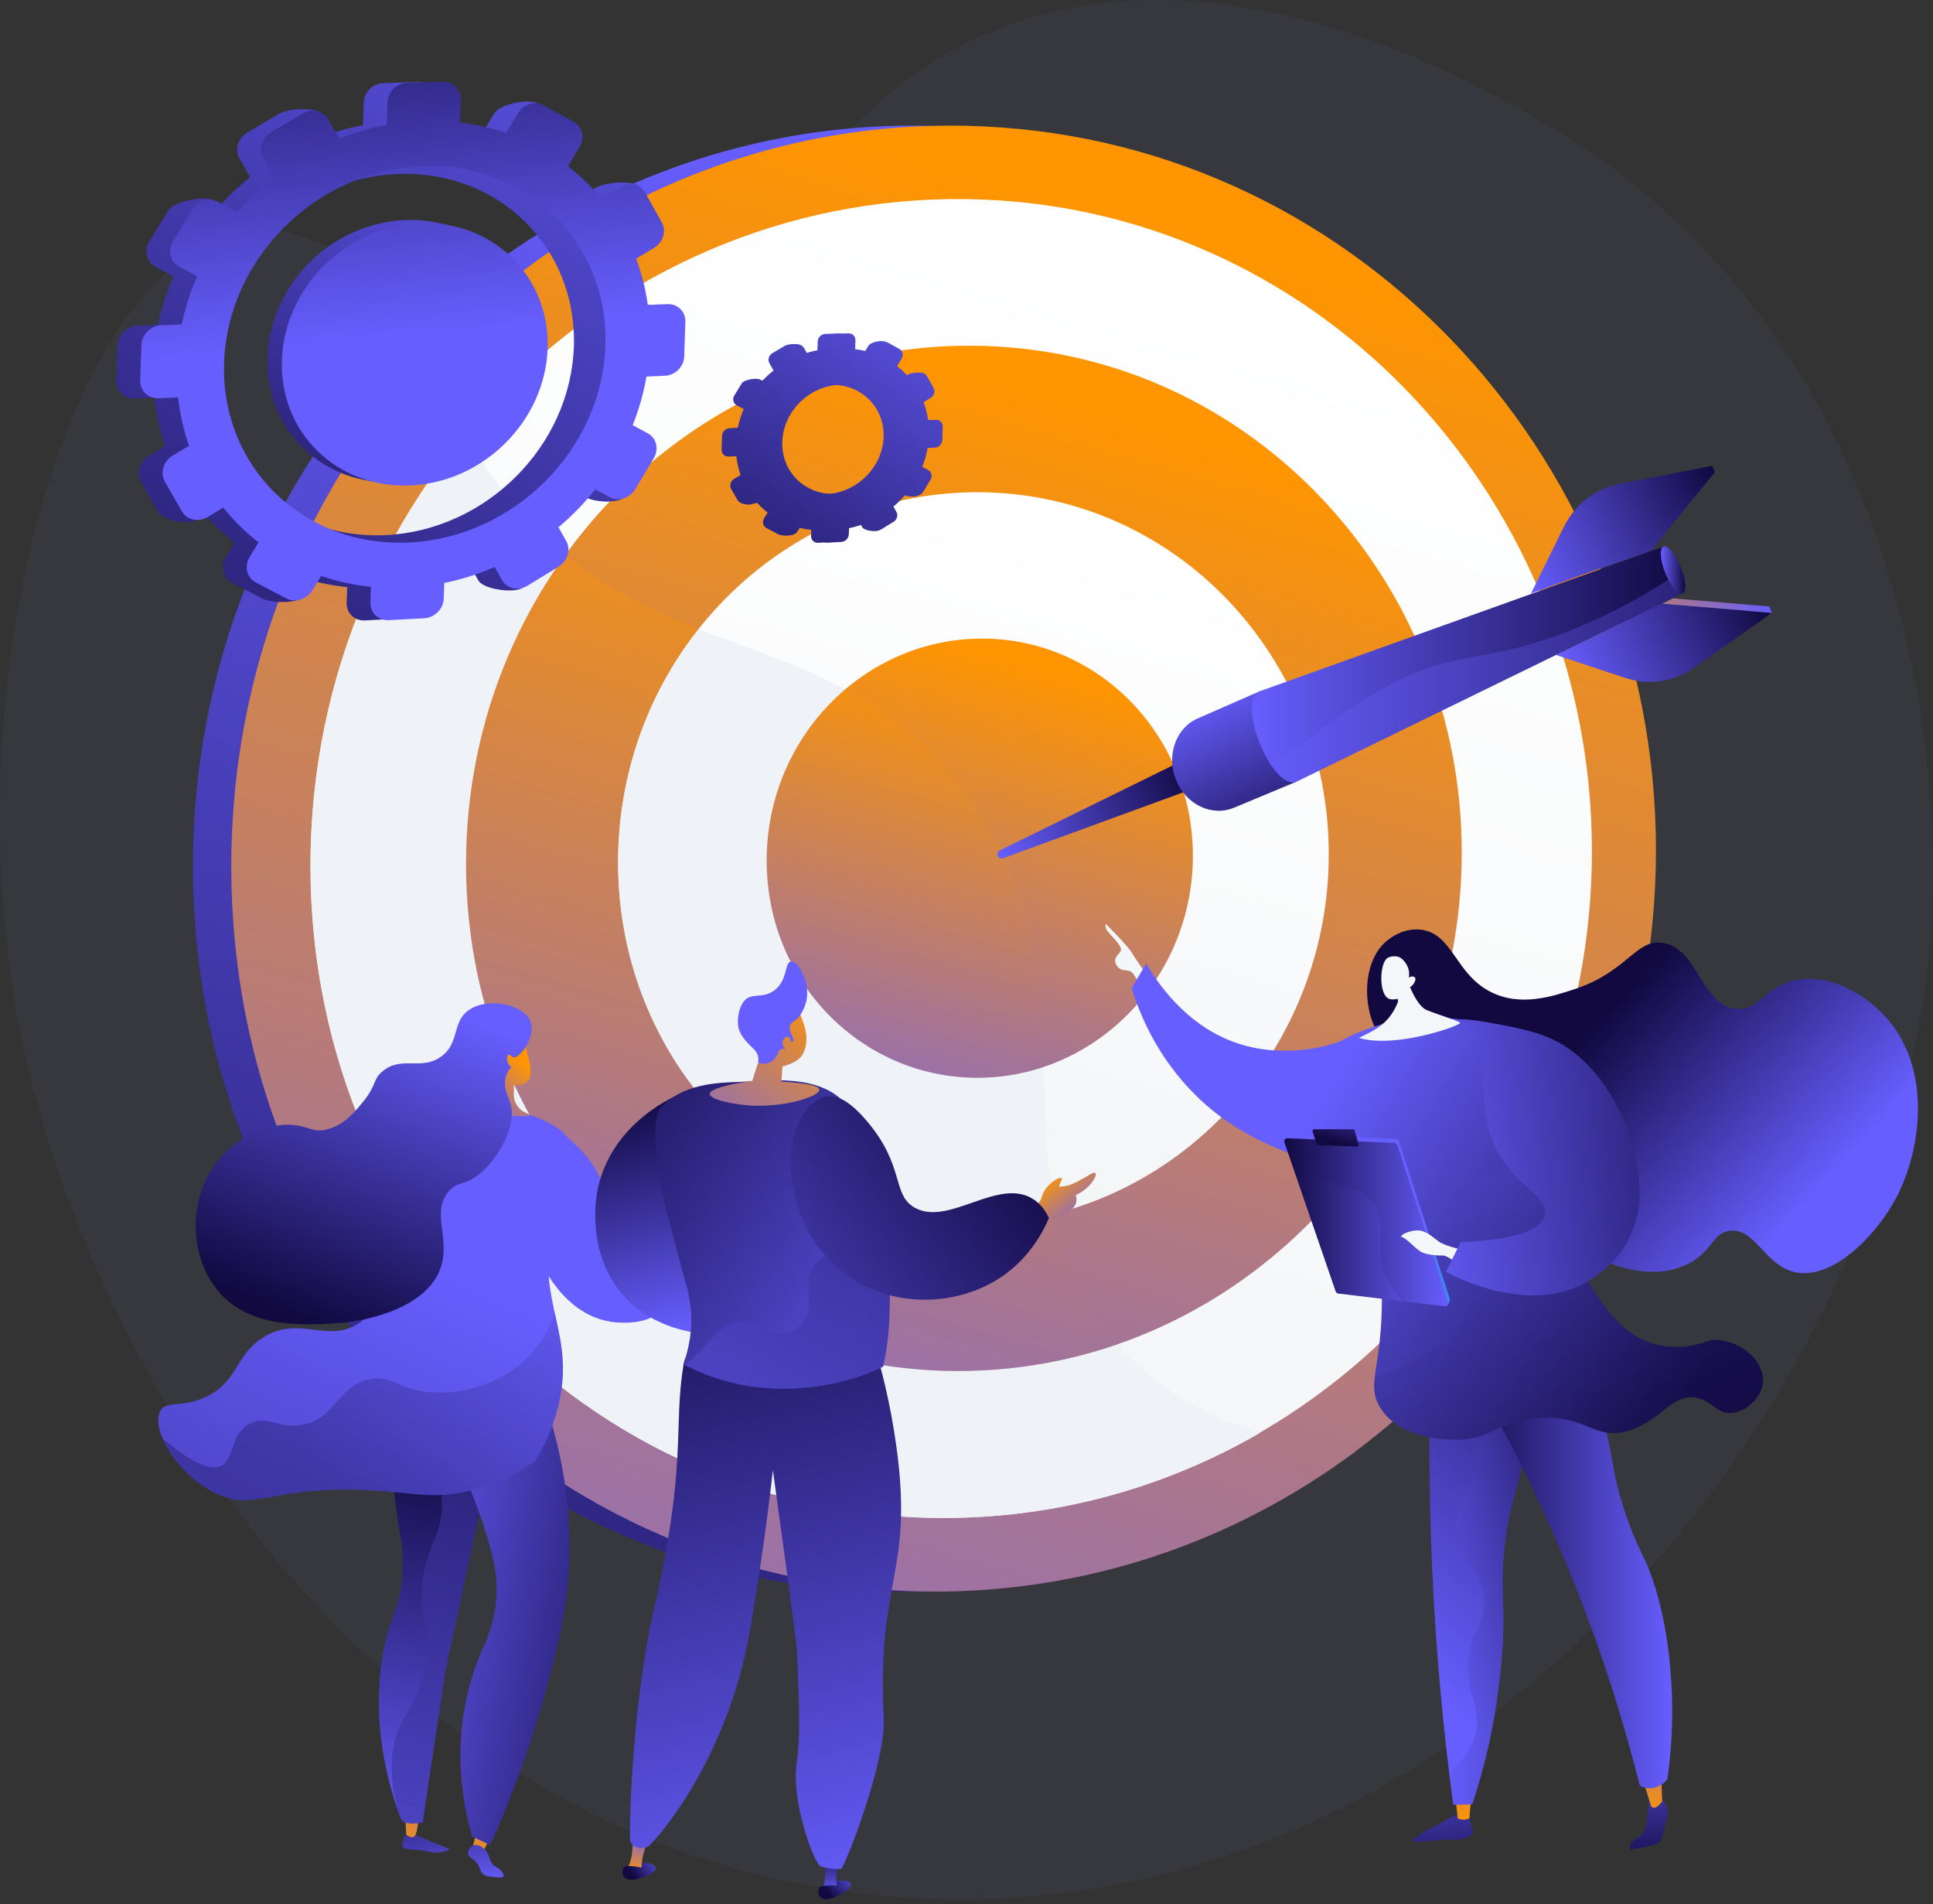 <svg width="200" height="197" viewBox="0 0 200 197" fill="none" xmlns="http://www.w3.org/2000/svg">
<rect x="0" y="0" width="200" height="197" fill="#333333" stroke="none"/>
<path d="M103.095 3.05C81.442 11.659 79.368 33.667 59.873 35.556C42.886 37.202 36.429 21.271 24.51 24.125C6.353 28.473 -5.062 71.761 2.23 107.354C9.759 144.106 41.396 192.964 93.808 196.299C152.651 200.042 197.175 143.827 199.894 94.495C200.188 89.16 201.924 44.459 167.75 18.053C166.042 16.734 132.366 -8.588 103.096 3.051L103.095 3.05Z" fill="#7692FF" fill-opacity="0.05"/>
<path d="M167.364 87.984C167.364 127.582 137.137 161.76 97.772 164.466C55.905 167.344 19.961 133.923 19.961 89.649C19.961 45.375 55.905 11.143 97.772 13.075C137.137 14.891 167.364 48.386 167.364 87.984H167.364Z" fill="url(#paint0_linear_787_2056)"/>
<path d="M171.336 87.984C171.336 127.582 141.11 161.76 101.744 164.466C59.878 167.344 23.934 133.923 23.934 89.649C23.934 45.375 59.878 11.143 101.745 13.075C141.11 14.891 171.337 48.386 171.337 87.984H171.336Z" fill="url(#paint1_linear_787_2056)"/>
<g style="mix-blend-mode:multiply" opacity="0.3">
<path d="M115.595 139.078C101.378 122.919 114.813 102.188 99.916 82.058C86.093 63.378 66.637 69.99 51.65 50.299C48.455 46.102 46.126 41.573 44.465 36.917C31.765 50.66 23.934 69.194 23.934 89.649C23.934 133.923 59.877 167.344 101.744 164.466C116.239 163.47 129.457 158.232 140.35 150.126C128.155 149.008 120.486 144.635 115.595 139.078V139.078Z" fill="url(#paint2_linear_787_2056)"/>
</g>
<path d="M164.709 88.059C164.709 123.887 137.279 154.658 101.744 156.897C64.183 159.263 32.125 129.17 32.125 89.557C32.125 49.944 64.183 19.127 101.744 20.645C137.278 22.08 164.709 52.232 164.709 88.059Z" fill="url(#paint3_linear_787_2056)"/>
<path d="M101.743 156.897C112.161 156.241 121.861 153.145 130.356 148.236C123.706 146.208 118.981 142.926 115.595 139.078C101.377 122.92 114.812 102.188 99.916 82.058C86.093 63.379 66.636 69.99 51.65 50.3C50.33 48.565 49.159 46.773 48.12 44.939C38.158 56.974 32.125 72.537 32.125 89.558C32.125 129.17 64.183 159.263 101.744 156.898L101.743 156.897Z" fill="#EFF2F6"/>
<path d="M151.241 88.211C151.241 116.376 129.547 140.325 101.742 141.757C72.712 143.253 48.223 119.828 48.223 89.375C48.223 58.922 72.712 34.944 101.742 35.783C129.547 36.587 151.241 60.046 151.241 88.211Z" fill="url(#paint4_linear_787_2056)"/>
<path style="mix-blend-mode:multiply" opacity="0.3" d="M99.914 82.058C88.123 66.123 72.248 68.588 58.52 57.442C52.057 66.372 48.223 77.418 48.223 89.375C48.223 119.828 72.712 143.253 101.742 141.757C106.577 141.508 111.222 140.581 115.594 139.078C101.377 122.919 114.811 102.188 99.915 82.058H99.914Z" fill="url(#paint5_linear_787_2056)"/>
<path d="M137.482 88.367C137.482 108.703 121.723 125.819 101.742 126.619C81.136 127.443 63.953 110.7 63.953 89.198C63.953 67.696 81.136 50.564 101.742 50.923C121.723 51.271 137.482 68.031 137.482 88.368V88.367Z" fill="url(#paint6_linear_787_2056)"/>
<path d="M72.31 65.068C67.091 71.661 63.953 80.058 63.953 89.197C63.953 110.7 81.136 127.443 101.742 126.618C104.287 126.516 106.763 126.15 109.144 125.548C106.506 112.057 110.94 96.956 99.914 82.058C91.933 71.273 82.094 68.916 72.31 65.068H72.31Z" fill="#EFF2F6"/>
<path d="M123.424 88.525C123.424 100.86 113.807 111.134 101.745 111.479C89.458 111.829 79.328 101.778 79.328 89.023C79.328 76.269 89.458 65.988 101.745 66.061C113.806 66.133 123.424 76.189 123.424 88.525V88.525Z" fill="url(#paint7_linear_787_2056)"/>
<path style="mix-blend-mode:multiply" opacity="0.3" d="M107.999 110.367C107.704 101.166 106.976 91.597 99.918 82.058C96.116 76.921 91.896 73.698 87.462 71.315C82.503 75.531 79.328 81.903 79.328 89.023C79.328 101.779 89.458 111.829 101.745 111.479C103.925 111.417 106.023 111.029 107.999 110.366V110.367Z" fill="url(#paint8_linear_787_2056)"/>
<path d="M170.753 57.022C170.806 56.974 159.609 60.87 159.609 60.87L163.028 53.957C164.177 51.634 174.58 48.689 177.151 48.19L177.424 48.861L170.753 57.023V57.022Z" fill="url(#paint9_linear_787_2056)"/>
<path d="M123.642 81.519L103.785 88.777C103.266 88.966 102.947 88.218 103.442 87.975L122.458 78.628C122.582 78.567 122.733 78.624 122.786 78.752L123.782 81.204C123.833 81.33 123.77 81.473 123.642 81.519V81.519Z" fill="url(#paint10_linear_787_2056)"/>
<path d="M173.084 61.898C173.155 61.893 162.199 67.241 162.199 67.241L169.396 69.623C171.815 70.423 181.181 64.927 183.337 63.407L183.065 62.736L173.084 61.897V61.898Z" fill="url(#paint11_linear_787_2056)"/>
<path d="M171.823 62.428C171.895 62.424 160.988 67.75 160.988 67.75L168.157 70.13C170.566 70.931 173.205 70.544 175.295 69.072L183.336 63.407L171.823 62.428Z" fill="url(#paint12_linear_787_2056)"/>
<path d="M169.723 57.256C169.776 57.207 158.406 61.392 158.406 61.392L161.805 54.5C162.947 52.184 165.073 50.536 167.565 50.052L177.153 48.19L169.723 57.256V57.256Z" fill="url(#paint13_linear_787_2056)"/>
<path d="M134.17 80.845L127.667 83.553C125.382 84.505 122.711 83.22 121.683 80.691C120.655 78.163 121.646 75.314 123.914 74.321L130.368 71.495L134.169 80.845H134.17Z" fill="url(#paint14_linear_787_2056)"/>
<g style="mix-blend-mode:multiply" opacity="0.3">
<path d="M128.103 79.636C125.59 79.769 123.289 79.097 121.306 78.124C121.225 78.961 121.342 79.844 121.686 80.691C122.714 83.22 125.385 84.505 127.67 83.553L134.173 80.845L133.056 78.098C131.595 78.963 130.071 79.531 128.104 79.635L128.103 79.636Z" fill="url(#paint15_linear_787_2056)"/>
</g>
<path d="M174.073 61.361L134.174 80.845C131.628 81.879 127.827 72.529 130.373 71.495L172.112 56.536L174.074 61.361H174.073Z" fill="url(#paint16_linear_787_2056)"/>
<g style="mix-blend-mode:multiply" opacity="0.3">
<path d="M161.157 65.711C152.962 68.693 150.981 67.168 144.015 70.732C137.596 74.016 135.054 77.472 131.375 78.933C132.245 80.304 133.285 81.206 134.173 80.845L174.072 61.362L173.309 59.486C168.671 62.606 164.488 64.499 161.156 65.712L161.157 65.711Z" fill="url(#paint17_linear_787_2056)"/>
</g>
<path d="M173.888 58.63C174.435 59.974 174.524 61.214 174.087 61.398C173.652 61.581 172.857 60.644 172.312 59.303C171.767 57.962 171.677 56.723 172.111 56.536C172.546 56.348 173.342 57.285 173.888 58.63V58.63Z" fill="url(#paint18_linear_787_2056)"/>
<path d="M41.998 189.759C41.526 190.512 41.599 190.864 41.681 191.024C41.919 191.495 42.646 191.15 44.409 191.548C44.615 191.594 45.01 191.69 45.52 191.625C45.958 191.569 46.485 191.394 46.475 191.278C46.472 191.235 46.398 191.211 46.37 191.202C45.886 191.044 42.886 189.769 42.886 189.769L41.999 189.76L41.998 189.759Z" fill="url(#paint19_linear_787_2056)"/>
<path d="M41.941 187.989L42.033 189.792C42.033 189.792 42.739 190.41 43.007 189.777C43.2 189.322 43.329 188.053 43.329 188.053L41.942 187.989L41.941 187.989Z" fill="url(#paint20_linear_787_2056)"/>
<path d="M50.847 189.808L49.885 191.772L48.816 191.486L49.266 189.62L50.847 189.808Z" fill="url(#paint21_linear_787_2056)"/>
<path d="M49.428 192.862C48.967 192.182 48.492 192.19 48.441 191.751C48.403 191.406 48.652 191.014 48.98 190.889C49.44 190.715 49.935 191.115 50.047 191.205C50.805 191.819 50.497 192.624 51.227 193.062C51.373 193.151 51.611 193.253 51.843 193.521C51.942 193.636 52.186 193.918 52.105 194.087C52.01 194.281 51.527 194.224 51.068 194.169C50.516 194.104 50.241 194.071 49.993 193.877C49.649 193.609 49.784 193.386 49.428 192.862H49.428Z" fill="url(#paint22_linear_787_2056)"/>
<path d="M40.557 144.945C40.327 149.092 40.55 152.677 40.921 155.619C41.322 158.784 41.66 159.353 41.687 161.52C41.745 166.237 40.182 166.782 39.467 172.049C38.676 177.865 39.845 182.635 40.309 184.457C40.714 186.049 41.17 187.347 41.518 188.249C42.014 188.761 42.848 188.65 43.726 188.545C44.483 183.273 45.293 178.32 46.05 173.049C47.737 165.164 49.423 157.279 51.109 149.394C47.592 147.91 44.074 146.427 40.557 144.944V144.945Z" fill="url(#paint23_linear_787_2056)"/>
<path style="mix-blend-mode:multiply" opacity="0.3" d="M43.727 188.546C44.483 183.274 45.294 178.321 46.051 173.05C47.737 165.165 49.424 157.28 51.11 149.395C47.593 147.911 44.075 146.428 40.558 144.945C40.543 145.22 40.535 145.485 40.523 145.755C45.231 150.58 45.934 154.152 45.687 156.528C45.388 159.41 43.691 160.71 43.652 164.922C43.625 167.932 44.481 168.535 44.257 171.235C43.968 174.712 42.313 176.544 41.42 178.493C40.556 180.377 40.078 183.107 41.111 187.133C41.255 187.551 41.394 187.927 41.518 188.25C42.015 188.762 42.849 188.65 43.727 188.546Z" fill="url(#paint24_linear_787_2056)"/>
<path d="M46.629 149.462C48.915 154.17 50.099 157.825 50.719 160.073C51.098 161.444 51.426 162.867 51.379 164.693C51.321 166.931 50.726 168.724 50.245 169.864C49.562 171.319 48.912 173.028 48.431 174.979C46.872 181.308 47.929 186.8 48.848 189.984C49.471 190.275 50.094 190.567 50.717 190.858C52.509 186.907 54.771 181.279 56.642 174.263C57.663 170.43 58.45 167.424 58.777 163.549C59.121 159.462 59.075 152.948 56.371 144.947C53.124 146.452 49.876 147.957 46.629 149.462Z" fill="url(#paint25_linear_787_2056)"/>
<path d="M51.048 114.202C55.076 115.243 58.126 116.231 59.338 118.486C60.617 120.868 58.144 122.376 57.099 127.284C55.499 134.796 59.629 137.994 57.739 145.535C57.102 148.077 56.062 149.996 55.36 151.13C53.95 152.098 51.73 153.394 48.8 154.154C44.536 155.26 42.562 154.248 36.961 154.104C27.8 153.869 26.215 156.401 22.23 154.433C18.203 152.444 15.558 147.753 16.598 145.929C17.221 144.837 18.831 145.684 21.339 144.487C24.571 142.945 24.257 140.448 26.933 138.549C30.777 135.823 33.98 139.163 37.272 136.788C40.601 134.386 41.508 127.948 40.507 123.987C39.852 121.4 40.063 118.663 39.636 116.029C39.601 115.81 39.587 115.464 39.753 115.088C40.385 113.647 43.123 113.587 45.191 113.561C48.345 113.521 50.716 114.116 51.048 114.202V114.202Z" fill="url(#paint26_linear_787_2056)"/>
<path style="mix-blend-mode:multiply" opacity="0.3" d="M22.947 151.593C24.279 150.857 23.793 148.415 25.768 147.304C27.601 146.272 28.827 147.921 31.45 147.349C34.814 146.615 34.904 143.443 38.131 142.696C40.452 142.158 41.014 143.657 44.27 143.991C47.519 144.323 51.898 143.333 54.886 140.106C56.156 138.736 56.927 137.225 57.395 135.807C58.033 138.691 58.752 141.488 57.738 145.535C57.101 148.077 56.061 149.996 55.359 151.13C53.949 152.098 51.728 153.394 48.799 154.154C44.535 155.26 42.561 154.248 36.96 154.104C27.799 153.869 26.214 156.401 22.23 154.433C19.656 153.162 17.652 150.789 16.809 148.764C20.195 151.684 21.98 152.127 22.947 151.593H22.947Z" fill="url(#paint27_linear_787_2056)"/>
<path d="M53.994 107.326C53.994 107.326 54.945 109.534 54.893 111.022C54.842 112.511 53.176 112.265 53.176 112.265L53.161 113.206C53.149 114.01 53.61 114.745 54.338 115.083L54.979 115.381C54.979 115.381 50.591 115.947 48.375 114.088L49.059 114.078C50.027 114.064 50.851 113.369 51.029 112.417L51.103 112.02C51.103 112.02 50.739 107.334 53.994 107.326V107.326Z" fill="url(#paint28_linear_787_2056)"/>
<path d="M58.391 131.42L64.951 120.103C65.032 119.963 65.195 119.893 65.352 119.93L74.53 122.075C74.776 122.132 74.891 122.413 74.758 122.627L67.145 134.8C67.054 134.946 66.872 135.009 66.71 134.95L58.643 132.037L58.391 131.42V131.42Z" fill="url(#paint29_linear_787_2056)"/>
<path d="M60.004 130.135L65.316 120.972C65.381 120.86 65.513 120.802 65.641 120.832L73.072 122.569C73.27 122.615 73.365 122.843 73.257 123.015L67.093 132.872C67.018 132.99 66.872 133.041 66.74 132.993L60.208 130.635L60.004 130.135V130.135Z" fill="url(#paint30_linear_787_2056)"/>
<path d="M66.884 121.078L67.305 120.343C67.364 120.241 67.482 120.189 67.597 120.215L71.42 121.075C71.598 121.115 71.685 121.316 71.593 121.473L71.124 122.272C71.063 122.374 70.943 122.425 70.828 122.397L67.052 121.473C66.879 121.43 66.794 121.233 66.884 121.079V121.078Z" fill="#7692FF" fill-opacity="0.05"/>
<path d="M71.891 124.229C71.885 124.229 71.879 124.226 71.873 124.226L65.143 122.637C65.06 122.617 65.008 122.534 65.027 122.451C65.047 122.368 65.134 122.317 65.214 122.336L71.944 123.924C72.027 123.944 72.079 124.027 72.059 124.111C72.041 124.188 71.967 124.238 71.891 124.229V124.229Z" fill="white"/>
<path d="M71.47 124.881C71.464 124.88 71.458 124.879 71.451 124.877L64.763 123.226C64.679 123.206 64.629 123.122 64.649 123.038C64.669 122.955 64.752 122.905 64.836 122.925L71.525 124.576C71.608 124.596 71.659 124.68 71.638 124.764C71.62 124.841 71.546 124.89 71.47 124.881Z" fill="white"/>
<path d="M67.941 125.607C67.933 125.606 67.926 125.605 67.918 125.602L64.282 124.599C64.199 124.576 64.151 124.491 64.174 124.408C64.197 124.327 64.283 124.277 64.364 124.301L68 125.304C68.083 125.327 68.132 125.412 68.109 125.495C68.088 125.569 68.016 125.616 67.941 125.608V125.607Z" fill="white"/>
<path d="M69.008 131.821C69.008 131.821 70.632 130.948 70.884 130.24C71.137 129.532 71.236 128.16 71.236 128.16L70.151 129.994C70.151 129.994 69.737 129.826 69.62 129.173C69.502 128.519 69.13 129.067 69.206 129.56C69.281 130.053 69.009 131.821 69.009 131.821H69.008Z" fill="url(#paint31_linear_787_2056)"/>
<path d="M58.689 117.694C59.438 118.265 60.556 119.248 61.479 120.74C64.103 124.987 62.482 129.049 64.839 130.793C65.512 131.292 66.737 131.767 69.097 131.199L69.921 131.754C69.921 131.754 70.419 137.284 63.818 136.799C57.216 136.314 54.793 127.791 54.793 127.791L58.688 117.693L58.689 117.694Z" fill="url(#paint32_linear_787_2056)"/>
<path d="M53.146 109.372C52.925 109.335 52.764 109.038 52.605 109.109C52.437 109.184 52.421 109.597 52.536 109.898C52.63 110.144 52.806 110.293 52.904 110.365C52.712 110.589 52.462 110.941 52.33 111.417C52.039 112.472 52.538 113.382 52.733 113.905C53.612 116.267 51.653 119.724 49.679 121.387C48.075 122.74 47.433 122.09 46.449 123.221C44.533 125.423 46.696 128.199 45.543 131.281C43.791 135.969 36.094 136.768 35.775 136.798C35.649 136.81 35.564 136.816 35.434 136.826C31.989 137.085 26.768 137.476 23.37 134.384C20.828 132.071 19.884 128.334 20.355 125.151C20.479 124.313 20.999 121.138 23.819 118.746C24.266 118.366 26.917 116.123 30.227 116.367C31.98 116.497 32.282 117.143 33.653 116.873C35.531 116.502 36.799 114.929 37.585 113.952C39.032 112.156 38.542 111.706 39.547 110.848C41.517 109.165 43.529 110.781 45.605 109.324C47.651 107.888 46.676 105.629 48.637 104.401C50.66 103.135 54.264 103.934 54.901 105.694C55.447 107.207 53.824 109.484 53.145 109.371L53.146 109.372Z" fill="url(#paint33_linear_787_2056)"/>
<path d="M150.729 187.709C150.729 187.709 146.201 190.01 146.126 190.378C146.053 190.745 149.038 190.255 150.257 190.308C151.476 190.361 152.48 189.958 152.369 189.381C152.258 188.804 151.832 187.351 151.832 187.351L150.728 187.709H150.729Z" fill="url(#paint34_linear_787_2056)"/>
<path d="M150.562 185.841L150.838 188.121C150.838 188.121 151.555 188.406 152.037 188.069L152.242 185.569L150.562 185.841V185.841Z" fill="url(#paint35_linear_787_2056)"/>
<path d="M171.89 185.896L172.417 186.842C172.565 187.106 172.608 187.425 172.538 187.725C172.354 188.512 171.986 190.044 171.826 190.444C171.607 190.987 168.677 191.311 168.677 191.311C168.677 191.311 168.415 190.9 169.024 190.403C169.632 189.906 170.024 189.828 170.238 189.096C170.453 188.363 170.596 186.29 170.596 186.29L171.891 185.896H171.89Z" fill="url(#paint36_linear_787_2056)"/>
<path d="M169.699 183.493C169.892 183.665 170.833 186.859 170.833 186.859C170.833 186.859 171.137 187.294 171.716 186.651C172.295 186.009 171.978 186.363 171.978 186.363L171.87 183.222L169.699 183.493V183.493Z" fill="url(#paint37_linear_787_2056)"/>
<path d="M148.074 140.042C147.835 146.841 147.825 154.23 148.175 162.122C148.568 171.01 149.361 179.224 150.359 186.671C150.729 186.685 151.119 186.687 151.527 186.674C151.802 186.666 152.068 186.651 152.326 186.631C152.844 185.087 153.456 183.056 154.004 180.631C154.58 178.081 154.928 175.793 155.176 173.605C156.048 165.903 155.026 165.231 155.734 159.523C156.36 154.468 157.252 154.27 158.299 147.093C159.434 139.305 158.589 138.136 158.178 137.715C156.428 135.918 152.318 137.141 148.075 140.042H148.074Z" fill="url(#paint38_linear_787_2056)"/>
<path style="mix-blend-mode:multiply" opacity="0.3" d="M158.177 137.715C156.508 136.001 152.692 137.038 148.66 139.654C153.298 145.255 153.803 148.89 153.247 151.247C152.619 153.913 150.708 154.68 150.716 157.594C150.725 161.175 153.615 162.123 153.554 165.913C153.514 168.419 152.244 168.392 151.944 171.487C151.589 175.149 153.248 176.41 152.711 179.12C152.479 180.285 151.82 181.808 149.94 183.377C150.076 184.489 150.215 185.591 150.36 186.671C150.73 186.685 151.12 186.687 151.527 186.674C151.802 186.665 152.069 186.65 152.326 186.63C152.844 185.086 153.456 183.056 154.004 180.63C154.581 178.08 154.929 175.792 155.176 173.605C156.048 165.903 155.027 165.23 155.734 159.522C156.361 154.467 157.252 154.269 158.298 147.092C159.433 139.305 158.589 138.136 158.177 137.714L158.177 137.715Z" fill="url(#paint39_linear_787_2056)"/>
<path d="M150.945 139.927C154.938 146.46 159.245 154.589 163.096 164.319C166.007 171.673 168.117 178.577 169.667 184.731C169.877 184.839 170.372 185.056 171.004 184.962C171.867 184.835 172.383 184.219 172.518 184.048C173.149 179.636 173.08 175.9 172.865 173.204C172.728 171.478 172.486 168.603 171.502 165.054C170.399 161.079 169.642 160.855 168.204 156.65C166.711 152.284 167.072 151.195 165.643 145.732C165.056 143.488 164.073 140.148 162.451 136.154C158.616 137.412 154.781 138.669 150.946 139.927H150.945Z" fill="url(#paint40_linear_787_2056)"/>
<path d="M149.884 111.546C147.729 110.451 145.425 110.055 143.141 107.639C142.831 107.311 142.558 106.917 142.308 106.411C141.044 103.853 141.047 99.795 143.139 97.644C143.292 97.487 144.885 95.9 147.042 96.172C150.303 96.583 150.544 100.704 154.202 102.591C157.302 104.191 160.682 103.066 162.97 102.305C168.479 100.471 169.297 97.003 172.153 97.556C175.732 98.249 176.049 104.004 179.614 104.358C181.998 104.595 182.565 102.095 185.699 101.406C189.38 100.597 193.42 102.989 195.685 105.898C199.826 111.215 198.735 119.15 196.145 123.994C194.016 127.974 189.439 132.551 185.584 131.566C182.537 130.788 181.546 126.949 178.926 127.331C177.158 127.589 177.227 129.366 174.793 130.669C171.572 132.393 167.385 131.37 164.807 129.778C163.671 129.075 162.917 128.239 161.41 126.569C159.325 124.258 158.436 122.696 156.753 120.213C153.184 114.948 151.399 112.314 149.884 111.545V111.546Z" fill="url(#paint41_linear_787_2056)"/>
<path d="M118.305 100.346C118.305 100.346 117.56 99.304 117.088 98.528C116.615 97.754 114.408 95.577 114.408 95.577C114.408 95.577 114.24 95.923 114.714 96.475C115.19 97.028 116.189 97.975 115.959 98.376C115.729 98.777 115.082 99.13 115.549 99.887C116.017 100.644 116.829 100.127 117.244 100.733C117.659 101.34 118.084 102.003 118.084 102.003L118.305 100.346V100.346Z" fill="#F4F7FA"/>
<path d="M118.598 99.665C118.095 100.515 117.592 101.365 117.09 102.216C117.613 103.924 118.515 106.297 120.095 108.8C120.792 109.904 122.952 113.144 126.611 115.749C131.591 119.296 140.663 122.604 143.319 118.83C145.688 115.462 141.864 107.998 141.159 106.658C139.734 107.406 137.391 108.397 134.379 108.631C133.392 108.708 130.824 108.884 127.929 107.889C122.573 106.05 119.6 101.407 118.597 99.665L118.598 99.665Z" fill="url(#paint42_linear_787_2056)"/>
<path d="M135.349 111.059C135.6 112.318 139.516 111.642 140.325 113.929C140.759 115.155 139.838 115.934 139.799 118.018C139.756 120.35 140.867 121.674 141.72 123.508C142.969 126.196 142.974 128.829 142.983 134.097C142.996 141.595 141.338 143.103 142.753 145.519C144.595 148.665 149.018 148.865 150.214 148.92C154.304 149.106 154.788 146.934 159.225 146.674C164.293 146.378 165.014 149.132 168.638 147.957C171.949 146.884 173.062 144.03 175.641 144.621C177.252 144.99 177.679 146.303 179.199 146.161C180.726 146.018 182.306 144.504 182.413 142.952C182.547 141.023 180.438 138.593 177.133 138.588C175.82 139.103 173.643 139.701 171.221 139.038C167.254 137.951 165.191 134.178 162.899 129.989C161.313 127.091 158.399 121.765 158.365 114.781C158.351 111.9 158.837 111.058 158.135 109.518C155.855 104.519 147.01 105.265 146.261 105.337C140.234 105.918 135.046 109.537 135.349 111.058L135.349 111.059Z" fill="url(#paint43_linear_787_2056)"/>
<path d="M133.37 117.35L144.479 117.835C144.602 117.84 144.709 117.928 144.75 118.056L149.983 134.288C150.059 134.521 149.824 135.103 149.603 135.077L138.619 133.406C138.507 133.393 138.412 133.31 138.372 133.193L132.926 118.041C132.849 117.816 133.155 117.339 133.37 117.348V117.35Z" fill="url(#paint44_linear_787_2056)"/>
<path d="M133.198 117.747L144.307 118.232C144.429 118.237 144.537 118.325 144.578 118.453L149.812 134.686C149.887 134.919 149.718 135.159 149.498 135.133L138.447 133.804C138.335 133.791 138.24 133.708 138.2 133.591L132.907 118.202C132.83 117.977 132.983 117.737 133.198 117.747V117.747Z" fill="url(#paint45_linear_787_2056)"/>
<path d="M136.235 118.352L135.807 117.058C135.769 116.942 135.845 116.817 135.957 116.817H140.001C140.071 116.817 140.133 116.867 140.154 116.942L140.561 118.373C140.594 118.49 140.514 118.609 140.404 118.606L136.381 118.469C136.316 118.466 136.259 118.42 136.236 118.352H136.235Z" fill="url(#paint46_linear_787_2056)"/>
<path style="mix-blend-mode:multiply" opacity="0.3" d="M143.074 131.203C142.353 128.587 143.54 126.883 142.329 124.85C140.614 121.974 136.931 123.192 135.785 120.871C135.476 120.245 135.329 119.313 135.745 117.858L133.198 117.746C132.983 117.737 132.83 117.976 132.907 118.201L138.2 133.59C138.24 133.707 138.335 133.789 138.447 133.803L145.163 134.611C143.967 133.444 143.368 132.266 143.074 131.202V131.203Z" fill="url(#paint47_linear_787_2056)"/>
<path d="M151.187 129.26C151.187 129.26 149.508 128.886 148.861 128.43C148.213 127.974 147.527 127.242 146.573 127.282C145.618 127.323 144.657 127.865 145.099 127.99C145.54 128.114 146.364 129.092 146.993 129.477C147.622 129.862 149.06 129.897 149.328 129.876C149.595 129.855 150.653 130.566 150.653 130.566L151.188 129.259L151.187 129.26Z" fill="#F4F7FA"/>
<path style="mix-blend-mode:multiply" opacity="0.3" d="M177.131 138.589C175.818 139.104 173.641 139.702 171.22 139.038C167.252 137.951 165.189 134.179 162.897 129.99C161.312 127.092 158.397 121.765 158.363 114.781C158.349 111.901 158.835 111.059 158.134 109.519C158.022 109.274 157.89 109.046 157.749 108.828C156.017 110.137 155.345 111.448 155.149 112.599C154.672 115.4 156.924 117.691 155.752 120.107C154.63 122.421 151.854 121.781 151.275 123.765C150.651 125.905 153.723 127.196 153.858 130.503C154.021 134.472 149.752 136.415 150.5 139.07C151.149 141.371 154.72 141.205 154.719 142.439C154.717 143.907 154.829 140.877 150.5 139.07C149.188 138.523 143.013 143.08 142.263 142.28C142.102 143.573 142.13 144.459 142.752 145.519C144.594 148.665 149.017 148.865 150.213 148.92C154.302 149.106 154.787 146.934 159.224 146.674C164.291 146.378 165.013 149.132 168.637 147.957C171.948 146.884 173.061 144.03 175.64 144.621C177.251 144.99 177.678 146.303 179.198 146.161C180.725 146.018 182.305 144.504 182.412 142.952C182.546 141.023 180.437 138.593 177.132 138.588L177.131 138.589Z" fill="url(#paint48_linear_787_2056)"/>
<path d="M151.144 128.481C150.627 129.508 150.11 130.535 149.594 131.561C150.39 131.998 158.905 136.502 165.076 132.043C165.839 131.491 167.867 130.026 168.96 127.157C170.165 123.994 169.489 121.054 169.051 119.144C167.966 114.416 164.896 109.457 160.542 107.465C158.878 106.703 156.904 106.319 155.046 105.957C153.471 105.649 150.996 105.274 150.943 105.54C150.917 105.67 151.492 105.836 151.892 106.089C154.276 107.597 152.759 112.623 154.114 117.123C155.713 122.438 160.464 123.557 159.817 125.782C159.468 126.984 157.626 128.231 151.144 128.481V128.481Z" fill="url(#paint49_linear_787_2056)"/>
<path d="M145.368 100.728C145.368 100.728 146.368 103.979 147.613 104.485C148.858 104.991 150.827 105.571 151.074 105.797C151.321 106.022 144.457 108.514 140.609 107.367C141.706 106.83 141.999 106.658 141.999 106.658C142.292 106.487 142.838 106.168 143.351 105.66C143.7 105.316 144.246 104.673 144.657 103.605L144.297 101.759L145.368 100.728H145.368Z" fill="#F4F7FA"/>
<path d="M145.816 102.147C145.816 102.147 145.237 103.587 143.862 103.366C142.632 103.168 142.694 99.707 143.531 99.118C143.809 98.921 144.375 98.847 144.795 99.018C145.091 99.139 145.97 99.944 145.773 101.123C146.045 100.962 146.314 100.987 146.409 101.132C146.527 101.316 146.335 101.65 146.292 101.725C146.141 101.987 145.92 102.102 145.817 102.146L145.816 102.147Z" fill="#F4F7FA"/>
<path d="M70.566 113.088C70.114 113.259 63.222 115.999 61.806 123.191C61.692 123.772 60.585 129.951 64.775 134.316C69.474 139.211 78.522 139.09 82.113 134.998C82.951 134.044 83.393 132.986 83.641 132.097L82.694 129.583C81.539 128.189 79.967 127.858 79.128 127.652C77.058 127.142 75.495 128.064 74.31 127.065C73.654 126.513 73.523 125.718 73.407 125.008C73.01 122.59 74.375 121.101 74.475 119.61C74.549 118.494 74.939 116.052 73.484 114.458C72.563 113.449 71.286 113.175 70.565 113.087L70.566 113.088Z" fill="url(#paint50_linear_787_2056)"/>
<path d="M67.878 193.243C67.798 192.8 66.368 192.399 65.659 192.992C65.308 193.286 65.066 193.883 65.27 194.153C65.343 194.251 65.04 194.423 65.331 194.427C66.294 194.438 67.958 193.683 67.878 193.243V193.243Z" fill="url(#paint51_linear_787_2056)"/>
<path d="M66.38 193.404L64.91 193.196C65.591 192.376 65.465 189.764 65.465 189.764L67.029 190.113C67.029 190.113 66.851 190.83 66.548 191.888C66.444 192.25 66.397 192.817 66.38 193.405V193.404Z" fill="url(#paint52_linear_787_2056)"/>
<path d="M66.513 193.223C66.513 193.223 64.743 192.815 64.551 193.166C64.359 193.518 64.21 194.457 65.334 194.427C66.457 194.397 66.612 193.521 66.513 193.223Z" fill="url(#paint53_linear_787_2056)"/>
<path d="M88.056 194.903C87.915 194.476 86.443 194.28 85.825 194.966C85.518 195.306 85.362 195.931 85.601 196.17C85.688 196.257 85.412 196.47 85.699 196.433C86.654 196.309 88.196 195.328 88.056 194.903H88.056Z" fill="url(#paint54_linear_787_2056)"/>
<path d="M86.594 195.273H85.109C85.669 194.365 85.179 191.796 85.179 191.796L86.776 191.923C86.776 191.923 86.7 192.658 86.547 193.747C86.495 194.12 86.529 194.687 86.594 195.272L86.594 195.273Z" fill="url(#paint55_linear_787_2056)"/>
<path d="M90.445 139.109C91.132 141.381 92.116 145.048 92.748 149.649C94.552 162.771 90.718 163.19 91.434 177.731C91.662 182.373 87.413 193.076 87.038 193.312C86.857 193.33 86.66 193.342 86.451 193.335C86.082 193.324 85.56 193.267 84.954 193.085C84.281 192.969 81.853 186.395 82.416 182.487C82.814 179.72 82.699 176.751 82.468 170.813C82.43 169.852 79.969 152.094 79.969 152.094C79.22 158.667 78.359 164.252 77.612 168.581C75.214 182.492 67.415 190.912 67.008 191.046C66.928 191.079 66.196 191.344 65.597 190.95C65.331 190.774 65.24 190.548 65.24 190.548C65.032 190.385 65.302 176.66 67.681 166.331C71.134 151.338 69.63 147.83 70.724 141.133C71.67 135.339 90.445 139.109 90.445 139.109H90.445Z" fill="url(#paint56_linear_787_2056)"/>
<path d="M91.371 141.375C89.298 142.439 83.957 144.346 77.593 143.399C74.771 142.979 72.499 142.057 70.871 141.211C70.821 141.186 70.771 141.162 70.724 141.137C72.377 136.138 71.082 133.462 70.47 130.996C69.598 127.48 69.585 127.746 68.867 124.952C67.683 120.343 67.489 115.634 68.302 114.672C70.495 112.074 74.447 111.98 76.499 111.918C78.791 111.851 84.061 111.043 86.963 113.653C87.013 113.698 86.418 114.015 86.712 114.359C86.983 114.677 87.915 115.793 88.76 117.3C89.372 118.391 89.926 119.664 90.483 121.558C91.465 124.902 91.749 127.751 91.843 128.992C91.873 129.403 91.9 129.8 91.925 130.183C92.31 136.344 91.82 139.317 91.37 141.376L91.371 141.375Z" fill="url(#paint57_linear_787_2056)"/>
<path d="M86.701 195.075C86.701 195.075 84.891 194.919 84.751 195.293C84.61 195.668 84.594 196.62 85.702 196.433C86.81 196.245 86.841 195.356 86.701 195.075Z" fill="url(#paint58_linear_787_2056)"/>
<path d="M83.096 108.987C83.721 107.74 83.31 106.395 83.218 106.103C82.833 104.887 82.709 104.707 82.462 104.461L82.113 104.14C82.113 104.14 82.091 104.126 82.069 104.113C81.833 103.973 80.972 103.78 80.789 103.783C80.206 103.795 79.168 105.963 78.714 109.225C78.667 109.343 78.621 109.463 78.575 109.584C78.29 110.336 78.052 111.074 77.853 111.79C73.945 112.398 73.432 112.897 73.434 113.164C73.436 113.727 75.721 114.219 77.422 114.348C81.133 114.629 84.841 113.396 84.776 112.712C84.749 112.415 83.991 112.077 80.848 111.887C80.885 111.367 80.922 110.846 80.959 110.326C81.208 110.252 82.637 109.906 83.097 108.987L83.096 108.987Z" fill="url(#paint59_linear_787_2056)"/>
<path d="M83.452 103.447C83.255 104.447 82.578 105.424 82.305 105.549C82.269 105.565 82.068 105.669 81.866 105.875C81.839 105.903 81.812 105.937 81.787 105.982C81.446 106.57 82.305 107.505 82.057 107.75C81.877 107.928 81.249 107.522 81.133 107.684C81.025 107.835 81.525 108.289 81.4 108.472C81.305 108.609 80.983 108.404 80.719 108.592C80.587 108.686 80.602 108.783 80.418 109.112C80.315 109.298 80.181 109.497 80.086 109.604C79.627 110.125 78.607 110.151 78.463 109.879C78.423 109.803 78.479 109.758 78.468 109.527C78.468 109.527 78.457 109.314 78.361 109.051C78.223 108.675 77.781 108.34 77.356 107.89C76.57 107.056 76.43 106.447 76.391 106.243C76.378 106.171 76.371 106.117 76.366 106.078C76.271 105.294 76.479 104.212 76.939 103.609C77.71 102.601 78.86 103.373 80.099 102.465C81.528 101.418 81.16 99.539 81.839 99.47C82.588 99.394 83.814 101.599 83.451 103.447H83.452Z" fill="#675EFF"/>
<path d="M81.741 107.446C81.561 107.062 81.069 107.295 80.983 107.73C80.896 108.166 81.231 108.7 81.657 108.693C82.083 108.687 81.984 107.963 81.741 107.446V107.446Z" fill="url(#paint60_linear_787_2056)"/>
<path style="mix-blend-mode:multiply" opacity="0.3" d="M91.372 141.375C89.298 142.439 83.958 144.346 77.594 143.399C74.772 142.979 72.5 142.057 70.871 141.211C71.61 140.637 72.52 139.675 74.023 138.039C75.846 136.06 77.981 136.799 79.236 137.545C80.141 138.079 81.263 138.094 82.18 137.587C83.1 137.076 83.681 136.12 83.709 135.07C83.724 134.588 83.701 134.038 83.642 133.417C83.211 128.915 89.45 128.532 89.45 128.532C90.329 128.074 91.165 128.813 91.926 130.183C92.311 136.344 91.821 139.317 91.372 141.376V141.375Z" fill="url(#paint61_linear_787_2056)"/>
<path d="M113.176 121.318C112.925 121.342 112.621 121.597 112.408 121.717C112.104 121.89 111.799 122.059 111.49 122.22C110.893 122.531 110.26 122.762 109.577 122.749C109.596 122.652 109.63 122.554 109.668 122.461C109.784 122.191 109.937 121.956 109.845 121.875C109.715 121.757 109.141 122.001 108.612 122.508C108.398 122.71 108.194 122.958 108.026 123.241C107.757 123.701 107.802 123.953 107.576 124.304C107.24 124.605 106.988 124.671 106.988 124.671V124.767L107.026 124.885C106.726 125.114 106.386 125.249 106.121 125.337C106.588 125.462 107.045 125.591 107.51 125.719L107.833 126.258C107.833 126.258 109.596 125.888 110.659 125.243C111.157 124.941 111.327 124.567 111.37 124.257C111.399 124.049 111.369 123.873 111.342 123.759C111.32 123.678 111.3 123.629 111.3 123.629C111.3 123.629 112.752 123.026 113.326 121.721C113.413 121.524 113.421 121.293 113.176 121.317V121.318Z" fill="url(#paint62_linear_787_2056)"/>
<path d="M107.026 124.129C107.855 124.709 108.299 125.497 108.53 126C107.92 127.43 106.538 130.086 103.677 132.044C98.986 135.254 92.107 135.361 87.317 131.701C81.593 127.328 80.636 118.943 83.04 115.351C83.318 114.937 84.227 113.578 85.64 113.422C86.532 113.323 87.746 113.691 89.665 115.938C93.662 120.618 92.25 123.54 94.612 124.91C98.153 126.963 103.416 121.602 107.026 124.129H107.026Z" fill="url(#paint63_linear_787_2056)"/>
<path d="M27.672 36.927C27.928 29.393 34.342 23.051 41.954 22.763C49.521 22.476 55.415 28.285 55.162 35.737C54.908 43.188 48.6 49.525 41.031 49.894C33.415 50.265 27.416 44.461 27.672 36.927V36.927Z" fill="url(#paint64_linear_787_2056)"/>
<path d="M12.169 35.706L12.044 39.372C12.007 40.448 12.87 41.28 13.971 41.231L15.97 41.142C16.161 42.884 16.544 44.558 17.1 46.143L15.412 47.156C14.442 47.737 14.075 48.942 14.593 49.846L16.357 52.926C16.873 53.829 19.37 54.366 20.337 53.783L20.642 52.542C21.712 53.878 22.935 55.082 24.29 56.134L23.366 57.662C22.788 58.617 23.072 59.786 23.999 60.273L27.155 61.929C28.079 62.413 31.08 62.489 31.655 61.535L30.754 59.611C32.393 60.17 34.123 60.55 35.924 60.733L35.869 62.358C35.833 63.423 36.679 64.24 37.76 64.182L41.437 63.986C42.514 63.928 43.415 63.02 43.451 61.957L43.507 60.338C45.313 59.968 47.059 59.409 48.721 58.683L49.498 60.055C50.002 60.945 53.096 61.403 54.04 60.825L55.332 58.65C56.273 58.073 56.629 56.886 56.127 55.998L55.324 54.575C56.721 53.399 57.998 52.086 59.131 50.662L60.623 51.461C61.524 51.943 64.194 52.19 64.754 51.25L65.181 47.431C65.741 46.493 65.467 45.341 64.569 44.857L63.001 44.012C63.645 42.4 64.126 40.717 64.427 38.983L66.352 38.898C67.409 38.851 68.294 37.959 68.331 36.906L68.453 33.316C68.489 32.263 67.661 31.445 66.604 31.489L64.566 31.574C64.334 29.907 63.925 28.307 63.356 26.791L65.222 25.667C66.156 25.103 66.509 23.924 66.012 23.031L66.367 19.464C65.868 18.57 62.652 18.823 61.715 19.384L59.752 20.562C58.731 19.329 57.577 18.212 56.307 17.228L57.516 15.222C58.08 14.287 57.803 13.127 56.899 12.631L55.554 10.684C54.647 10.186 51.71 10.79 51.144 11.726L49.901 13.781C48.386 13.262 46.789 12.892 45.13 12.693L45.21 10.34C45.246 9.277 44.404 8.444 43.328 8.48L39.654 8.6C38.574 8.635 37.669 9.528 37.632 10.594L37.552 12.954C35.863 13.269 34.222 13.752 32.649 14.383L33.38 11.893C32.868 10.986 29.824 11.211 28.864 11.778L25.586 13.711C24.623 14.279 24.259 15.476 24.773 16.384L25.875 18.331C24.503 19.423 23.237 20.645 22.101 21.976L22.184 20.729C21.254 20.227 18.001 20.79 17.421 21.74L15.442 24.981C14.86 25.933 15.146 27.11 16.079 27.609L17.939 28.604C17.242 30.198 16.705 31.866 16.348 33.587L14.231 33.676C13.13 33.722 12.209 34.631 12.172 35.706H12.169ZM21.527 37.502C21.881 27.13 30.71 18.398 41.191 18.001C51.608 17.607 59.724 25.605 59.374 35.863C59.025 46.122 50.34 54.847 39.919 55.355C29.434 55.866 21.174 47.875 21.527 37.503L21.527 37.502Z" fill="url(#paint65_linear_787_2056)"/>
<path d="M14.63 35.675L14.505 39.342C14.468 40.417 15.331 41.249 16.431 41.2L18.43 41.111C18.621 42.853 19.004 44.527 19.56 46.112L17.872 47.125C16.902 47.706 16.535 48.911 17.053 49.816L18.817 52.896C19.334 53.798 20.538 54.057 21.505 53.474L23.102 52.511C24.172 53.847 25.395 55.051 26.75 56.103L25.826 57.631C25.248 58.586 25.532 59.755 26.459 60.242L29.615 61.898C30.539 62.383 31.755 62.002 32.329 61.049L33.215 59.58C34.853 60.14 36.584 60.52 38.384 60.703L38.329 62.327C38.293 63.393 39.14 64.21 40.22 64.152L43.897 63.956C44.974 63.898 45.875 62.99 45.911 61.927L45.967 60.308C47.773 59.938 49.519 59.379 51.181 58.653L51.958 60.025C52.462 60.915 53.636 61.167 54.58 60.589L57.792 58.62C58.733 58.043 59.088 56.856 58.587 55.968L57.784 54.544C59.181 53.369 60.458 52.056 61.591 50.631L63.083 51.43C63.984 51.913 65.169 51.542 65.73 50.602L67.641 47.402C68.201 46.464 67.927 45.312 67.029 44.827L65.461 43.983C66.105 42.371 66.587 40.687 66.887 38.954L68.812 38.868C69.869 38.821 70.755 37.929 70.791 36.876L70.913 33.287C70.949 32.234 70.121 31.416 69.065 31.46L67.026 31.545C66.794 29.878 66.385 28.278 65.817 26.762L67.682 25.637C68.617 25.074 68.969 23.894 68.472 23.002L66.774 19.957C66.275 19.063 65.112 18.793 64.175 19.355L62.212 20.532C61.192 19.299 60.037 18.182 58.767 17.198L59.976 15.193C60.54 14.258 60.264 13.098 59.359 12.601L56.272 10.905C55.365 10.406 54.17 10.76 53.604 11.697L52.361 13.752C50.846 13.233 49.249 12.864 47.59 12.665L47.67 10.311C47.706 9.249 46.864 8.416 45.788 8.451L42.114 8.571C41.035 8.607 40.129 9.499 40.093 10.565L40.012 12.925C38.323 13.24 36.682 13.723 35.109 14.354L33.988 12.366C33.476 11.46 32.284 11.183 31.323 11.749L28.046 13.682C27.082 14.251 26.718 15.448 27.233 16.356L28.335 18.302C26.962 19.395 25.697 20.616 24.56 21.947L22.615 20.899C21.685 20.398 20.46 20.761 19.88 21.711L17.901 24.953C17.32 25.905 17.605 27.081 18.538 27.581L20.398 28.576C19.701 30.169 19.164 31.837 18.806 33.559L16.69 33.647C15.59 33.693 14.667 34.602 14.631 35.678L14.63 35.675ZM23.186 37.506C23.554 26.694 32.758 17.593 43.683 17.178C54.543 16.767 63.002 25.104 62.638 35.798C62.274 46.492 53.221 55.587 42.358 56.116C31.428 56.649 22.817 48.319 23.186 37.506Z" fill="url(#paint66_linear_787_2056)"/>
<path d="M29.168 37.247C29.425 29.713 35.838 23.371 43.45 23.083C51.017 22.796 56.911 28.605 56.658 36.056C56.404 43.508 50.096 49.845 42.527 50.214C34.911 50.585 28.912 44.781 29.168 37.247V37.247Z" fill="url(#paint67_linear_787_2056)"/>
<path d="M74.709 45.081L74.661 46.506C74.647 46.924 74.982 47.248 75.409 47.229L76.186 47.194C76.261 47.871 76.41 48.522 76.626 49.138L75.969 49.531C75.591 49.757 75.449 50.225 75.65 50.577L76.336 51.774C76.537 52.125 77.507 52.333 77.884 52.107L78.002 51.624C78.418 52.144 78.893 52.612 79.42 53.021L79.061 53.615C78.837 53.986 78.947 54.441 79.308 54.63L80.534 55.273C80.893 55.462 82.06 55.491 82.283 55.121L81.933 54.373C82.57 54.59 83.243 54.738 83.942 54.809L83.921 55.441C83.907 55.855 84.236 56.172 84.656 56.15L86.085 56.073C86.504 56.051 86.854 55.698 86.868 55.284L86.889 54.655C87.592 54.511 88.271 54.294 88.916 54.012L89.218 54.545C89.415 54.891 90.617 55.069 90.984 54.844L91.486 53.999C91.852 53.775 91.99 53.314 91.796 52.968L91.484 52.414C92.027 51.957 92.523 51.447 92.964 50.893L93.544 51.203C93.894 51.391 94.932 51.487 95.15 51.122L95.316 49.637C95.533 49.272 95.427 48.824 95.078 48.636L94.468 48.308C94.719 47.681 94.906 47.027 95.023 46.353L95.771 46.32C96.181 46.301 96.525 45.955 96.539 45.545L96.587 44.15C96.601 43.741 96.279 43.423 95.868 43.44L95.076 43.473C94.986 42.825 94.826 42.203 94.605 41.613L95.331 41.176C95.694 40.957 95.831 40.499 95.638 40.152L95.776 38.765C95.582 38.417 94.332 38.516 93.967 38.734L93.204 39.192C92.808 38.713 92.359 38.278 91.865 37.896L92.335 37.116C92.554 36.752 92.447 36.301 92.096 36.108L91.573 35.352C91.221 35.158 90.079 35.393 89.859 35.757L89.376 36.556C88.787 36.354 88.167 36.21 87.521 36.133L87.552 35.218C87.566 34.804 87.239 34.481 86.82 34.495L85.392 34.542C84.972 34.556 84.62 34.903 84.606 35.318L84.575 36.235C83.918 36.357 83.281 36.545 82.669 36.791L82.953 35.823C82.754 35.471 81.571 35.559 81.197 35.778L79.923 36.53C79.549 36.751 79.407 37.216 79.607 37.569L80.035 38.325C79.501 38.75 79.01 39.224 78.568 39.742L78.6 39.257C78.238 39.062 76.974 39.281 76.749 39.65L75.979 40.91C75.754 41.28 75.864 41.738 76.227 41.932L76.95 42.319C76.679 42.938 76.47 43.586 76.331 44.255L75.509 44.29C75.081 44.308 74.723 44.662 74.709 45.08L74.709 45.081ZM79.983 45.708C80.09 42.573 82.758 39.934 85.927 39.813C89.076 39.694 91.529 42.111 91.423 45.213C91.317 48.314 88.692 50.951 85.542 51.105C82.373 51.26 79.876 48.843 79.983 45.708V45.708Z" fill="url(#paint68_linear_787_2056)"/>
<path d="M75.666 45.068L75.618 46.493C75.604 46.911 75.939 47.234 76.366 47.215L77.143 47.181C77.218 47.858 77.367 48.509 77.582 49.124L76.926 49.518C76.549 49.744 76.406 50.212 76.607 50.564L77.293 51.761C77.494 52.111 77.961 52.212 78.338 51.985L78.959 51.611C79.375 52.131 79.85 52.599 80.377 53.008L80.018 53.602C79.794 53.973 79.904 54.427 80.265 54.617L81.491 55.26C81.85 55.449 82.322 55.301 82.546 54.93L82.89 54.359C83.527 54.577 84.2 54.725 84.899 54.796L84.878 55.427C84.864 55.842 85.193 56.159 85.612 56.136L87.042 56.06C87.46 56.038 87.81 55.685 87.824 55.271L87.846 54.642C88.548 54.498 89.227 54.281 89.873 53.998L90.175 54.532C90.371 54.878 90.827 54.976 91.194 54.751L92.443 53.986C92.808 53.762 92.947 53.3 92.751 52.955L92.44 52.401C92.983 51.944 93.479 51.434 93.92 50.88L94.5 51.19C94.85 51.377 95.31 51.234 95.528 50.868L96.272 49.624C96.489 49.259 96.383 48.811 96.033 48.623L95.424 48.294C95.674 47.668 95.862 47.013 95.978 46.34L96.726 46.307C97.137 46.288 97.481 45.942 97.495 45.532L97.542 44.137C97.556 43.728 97.235 43.409 96.823 43.426L96.031 43.459C95.941 42.812 95.782 42.19 95.561 41.6L96.286 41.163C96.65 40.944 96.787 40.486 96.594 40.138L95.933 38.955C95.739 38.607 95.287 38.502 94.923 38.721L94.16 39.179C93.763 38.7 93.314 38.265 92.821 37.882L93.291 37.102C93.51 36.739 93.403 36.288 93.051 36.095L91.852 35.435C91.499 35.242 91.035 35.379 90.814 35.743L90.332 36.542C89.743 36.34 89.122 36.197 88.477 36.119L88.508 35.205C88.522 34.791 88.194 34.468 87.776 34.482L86.347 34.529C85.928 34.543 85.576 34.889 85.562 35.303L85.531 36.221C84.874 36.343 84.237 36.531 83.625 36.777L83.189 36.004C82.99 35.652 82.527 35.544 82.154 35.765L80.879 36.517C80.505 36.738 80.363 37.203 80.563 37.556L80.991 38.312C80.458 38.736 79.966 39.211 79.524 39.729L78.768 39.321C78.406 39.126 77.93 39.267 77.704 39.636L76.935 40.897C76.708 41.267 76.82 41.724 77.182 41.918L77.905 42.305C77.635 42.924 77.426 43.573 77.287 44.242L76.465 44.277C76.037 44.294 75.679 44.648 75.664 45.066L75.666 45.068ZM80.94 45.696C81.047 42.56 83.715 39.921 86.884 39.801C90.032 39.681 92.486 42.099 92.38 45.2C92.275 48.301 89.649 50.939 86.499 51.092C83.33 51.247 80.833 48.831 80.94 45.696Z" fill="url(#paint69_linear_787_2056)"/>
<defs>
<linearGradient id="paint0_linear_787_2056" x1="112.851" y1="22.231" x2="51.075" y2="236.069" gradientUnits="userSpaceOnUse">
<stop stop-color="#675EFF"/>
<stop offset="1" stop-color="#110940"/>
</linearGradient>
<linearGradient id="paint1_linear_787_2056" x1="116.823" y1="22.231" x2="55.048" y2="236.069" gradientUnits="userSpaceOnUse">
<stop stop-color="#FF9500"/>
<stop offset="1" stop-color="#675EFF"/>
</linearGradient>
<linearGradient id="paint2_linear_787_2056" x1="110.256" y1="16.988" x2="47.112" y2="235.562" gradientUnits="userSpaceOnUse">
<stop stop-color="#FF9500"/>
<stop offset="1" stop-color="#675EFF"/>
</linearGradient>
<linearGradient id="paint3_linear_787_2056" x1="115.685" y1="28.9" x2="60.106" y2="221.291" gradientUnits="userSpaceOnUse">
<stop stop-color="white"/>
<stop offset="1" stop-color="#EBEFF2"/>
</linearGradient>
<linearGradient id="paint4_linear_787_2056" x1="113.162" y1="42.223" x2="69.958" y2="191.776" gradientUnits="userSpaceOnUse">
<stop stop-color="#FF9500"/>
<stop offset="1" stop-color="#675EFF"/>
</linearGradient>
<linearGradient id="paint5_linear_787_2056" x1="93.344" y1="70.741" x2="64.135" y2="171.85" gradientUnits="userSpaceOnUse">
<stop stop-color="#FF9500"/>
<stop offset="1" stop-color="#675EFF"/>
</linearGradient>
<linearGradient id="paint6_linear_787_2056" x1="110.311" y1="55.531" x2="79.464" y2="162.31" gradientUnits="userSpaceOnUse">
<stop stop-color="white"/>
<stop offset="1" stop-color="#EBEFF2"/>
</linearGradient>
<linearGradient id="paint7_linear_787_2056" x1="107.133" y1="68.829" x2="88.63" y2="132.878" gradientUnits="userSpaceOnUse">
<stop stop-color="#FF9500"/>
<stop offset="1" stop-color="#675EFF"/>
</linearGradient>
<linearGradient id="paint8_linear_787_2056" x1="99.878" y1="76.511" x2="85.372" y2="126.728" gradientUnits="userSpaceOnUse">
<stop stop-color="#FF9500"/>
<stop offset="1" stop-color="#675EFF"/>
</linearGradient>
<linearGradient id="paint9_linear_787_2056" x1="158.678" y1="58.782" x2="178.013" y2="50.092" gradientUnits="userSpaceOnUse">
<stop stop-color="#675EFF"/>
<stop offset="1" stop-color="#110940"/>
</linearGradient>
<linearGradient id="paint10_linear_787_2056" x1="103.092" y1="88.205" x2="123.287" y2="79.997" gradientUnits="userSpaceOnUse">
<stop stop-color="#675EFF"/>
<stop offset="1" stop-color="#110940"/>
</linearGradient>
<linearGradient id="paint11_linear_787_2056" x1="163.356" y1="69.8" x2="182.4" y2="61.242" gradientUnits="userSpaceOnUse">
<stop stop-color="#FF9500"/>
<stop offset="1" stop-color="#675EFF"/>
</linearGradient>
<linearGradient id="paint12_linear_787_2056" x1="162.39" y1="70.853" x2="182.606" y2="61.767" gradientUnits="userSpaceOnUse">
<stop stop-color="#675EFF"/>
<stop offset="1" stop-color="#110940"/>
</linearGradient>
<linearGradient id="paint13_linear_787_2056" x1="157.196" y1="58.684" x2="177.729" y2="49.456" gradientUnits="userSpaceOnUse">
<stop stop-color="#675EFF"/>
<stop offset="1" stop-color="#110940"/>
</linearGradient>
<linearGradient id="paint14_linear_787_2056" x1="124.142" y1="72.134" x2="132.456" y2="89.601" gradientUnits="userSpaceOnUse">
<stop stop-color="#675EFF"/>
<stop offset="1" stop-color="#110940"/>
</linearGradient>
<linearGradient id="paint15_linear_787_2056" x1="123.957" y1="72.222" x2="132.272" y2="89.69" gradientUnits="userSpaceOnUse">
<stop stop-color="#675EFF"/>
<stop offset="1" stop-color="#110940"/>
</linearGradient>
<linearGradient id="paint16_linear_787_2056" x1="129.531" y1="68.73" x2="174.073" y2="68.73" gradientUnits="userSpaceOnUse">
<stop stop-color="#675EFF"/>
<stop offset="1" stop-color="#110940"/>
</linearGradient>
<linearGradient id="paint17_linear_787_2056" x1="131.376" y1="70.205" x2="0.073" y2="70.205" gradientUnits="userSpaceOnUse">
<stop stop-color="#675EFF"/>
<stop offset="1" stop-color="#110940"/>
</linearGradient>
<linearGradient id="paint18_linear_787_2056" x1="171.836" y1="58.967" x2="174.365" y2="58.967" gradientUnits="userSpaceOnUse">
<stop stop-color="#675EFF"/>
<stop offset="1" stop-color="#110940"/>
</linearGradient>
<linearGradient id="paint19_linear_787_2056" x1="44.964" y1="196.271" x2="42.652" y2="183.305" gradientUnits="userSpaceOnUse">
<stop stop-color="#675EFF"/>
<stop offset="1" stop-color="#110940"/>
</linearGradient>
<linearGradient id="paint20_linear_787_2056" x1="41.98" y1="193.446" x2="44.364" y2="173.338" gradientUnits="userSpaceOnUse">
<stop stop-color="#FF9500"/>
<stop offset="1" stop-color="#675EFF"/>
</linearGradient>
<linearGradient id="paint21_linear_787_2056" x1="49.383" y1="194.324" x2="51.767" y2="174.215" gradientUnits="userSpaceOnUse">
<stop stop-color="#FF9500"/>
<stop offset="1" stop-color="#675EFF"/>
</linearGradient>
<linearGradient id="paint22_linear_787_2056" x1="50.69" y1="195.25" x2="48.378" y2="182.283" gradientUnits="userSpaceOnUse">
<stop stop-color="#675EFF"/>
<stop offset="1" stop-color="#110940"/>
</linearGradient>
<linearGradient id="paint23_linear_787_2056" x1="45.381" y1="149.85" x2="38.609" y2="191.182" gradientUnits="userSpaceOnUse">
<stop stop-color="#110940"/>
<stop offset="1" stop-color="#675EFF"/>
</linearGradient>
<linearGradient id="paint24_linear_787_2056" x1="45.382" y1="149.85" x2="38.61" y2="191.182" gradientUnits="userSpaceOnUse">
<stop stop-color="#675EFF"/>
<stop offset="1" stop-color="#110940"/>
</linearGradient>
<linearGradient id="paint25_linear_787_2056" x1="71.44" y1="170.863" x2="37.765" y2="165.31" gradientUnits="userSpaceOnUse">
<stop stop-color="#110940"/>
<stop offset="1" stop-color="#675EFF"/>
</linearGradient>
<linearGradient id="paint26_linear_787_2056" x1="44.216" y1="130.689" x2="-2.355" y2="232.61" gradientUnits="userSpaceOnUse">
<stop stop-color="#675EFF"/>
<stop offset="1" stop-color="#110940"/>
</linearGradient>
<linearGradient id="paint27_linear_787_2056" x1="63.196" y1="120.618" x2="33.912" y2="152.349" gradientUnits="userSpaceOnUse">
<stop stop-color="#675EFF"/>
<stop offset="1" stop-color="#110940"/>
</linearGradient>
<linearGradient id="paint28_linear_787_2056" x1="54.623" y1="110.381" x2="49.462" y2="116.873" gradientUnits="userSpaceOnUse">
<stop stop-color="#FF9500"/>
<stop offset="1" stop-color="#675EFF"/>
</linearGradient>
<linearGradient id="paint29_linear_787_2056" x1="69.467" y1="123.139" x2="59.064" y2="136.226" gradientUnits="userSpaceOnUse">
<stop stop-color="#675EFF"/>
<stop offset="1" stop-color="#110940"/>
</linearGradient>
<linearGradient id="paint30_linear_787_2056" x1="68.583" y1="123.399" x2="59.548" y2="136.788" gradientUnits="userSpaceOnUse">
<stop stop-color="#FF9500"/>
<stop offset="1" stop-color="#675EFF"/>
</linearGradient>
<linearGradient id="paint31_linear_787_2056" x1="70.652" y1="128.939" x2="68.155" y2="132.079" gradientUnits="userSpaceOnUse">
<stop stop-color="#110940"/>
<stop offset="1" stop-color="#675EFF"/>
</linearGradient>
<linearGradient id="paint32_linear_787_2056" x1="58.857" y1="137.378" x2="12.285" y2="239.299" gradientUnits="userSpaceOnUse">
<stop stop-color="#675EFF"/>
<stop offset="1" stop-color="#110940"/>
</linearGradient>
<linearGradient id="paint33_linear_787_2056" x1="43.364" y1="103.245" x2="30.471" y2="136.006" gradientUnits="userSpaceOnUse">
<stop stop-color="#675EFF"/>
<stop offset="1" stop-color="#110940"/>
</linearGradient>
<linearGradient id="paint34_linear_787_2056" x1="148.447" y1="179.676" x2="149.708" y2="195.735" gradientUnits="userSpaceOnUse">
<stop stop-color="#675EFF"/>
<stop offset="1" stop-color="#110940"/>
</linearGradient>
<linearGradient id="paint35_linear_787_2056" x1="151.443" y1="188.638" x2="151.214" y2="172.05" gradientUnits="userSpaceOnUse">
<stop stop-color="#FF9500"/>
<stop offset="1" stop-color="#675EFF"/>
</linearGradient>
<linearGradient id="paint36_linear_787_2056" x1="169.696" y1="177.798" x2="170.962" y2="193.899" gradientUnits="userSpaceOnUse">
<stop stop-color="#675EFF"/>
<stop offset="1" stop-color="#110940"/>
</linearGradient>
<linearGradient id="paint37_linear_787_2056" x1="170.929" y1="188.337" x2="170.701" y2="171.752" gradientUnits="userSpaceOnUse">
<stop stop-color="#FF9500"/>
<stop offset="1" stop-color="#675EFF"/>
</linearGradient>
<linearGradient id="paint38_linear_787_2056" x1="176.156" y1="133.547" x2="143.331" y2="171.219" gradientUnits="userSpaceOnUse">
<stop stop-color="#110940"/>
<stop offset="1" stop-color="#675EFF"/>
</linearGradient>
<linearGradient id="paint39_linear_787_2056" x1="148.66" y1="161.779" x2="158.867" y2="161.779" gradientUnits="userSpaceOnUse">
<stop stop-color="#675EFF"/>
<stop offset="1" stop-color="#110940"/>
</linearGradient>
<linearGradient id="paint40_linear_787_2056" x1="150.945" y1="160.569" x2="173.018" y2="160.569" gradientUnits="userSpaceOnUse">
<stop stop-color="#110940"/>
<stop offset="1" stop-color="#675EFF"/>
</linearGradient>
<linearGradient id="paint41_linear_787_2056" x1="166.141" y1="104.906" x2="187.234" y2="124.212" gradientUnits="userSpaceOnUse">
<stop stop-color="#110940"/>
<stop offset="1" stop-color="#675EFF"/>
</linearGradient>
<linearGradient id="paint42_linear_787_2056" x1="137.032" y1="113.123" x2="178.454" y2="137.74" gradientUnits="userSpaceOnUse">
<stop stop-color="#675EFF"/>
<stop offset="1" stop-color="#110940"/>
</linearGradient>
<linearGradient id="paint43_linear_787_2056" x1="134.29" y1="117.738" x2="175.711" y2="142.355" gradientUnits="userSpaceOnUse">
<stop stop-color="#675EFF"/>
<stop offset="1" stop-color="#110940"/>
</linearGradient>
<linearGradient id="paint44_linear_787_2056" x1="143.158" y1="123.406" x2="136.287" y2="134.795" gradientUnits="userSpaceOnUse">
<stop stop-color="#675EFF"/>
<stop offset="1" stop-color="#00C0EA"/>
</linearGradient>
<linearGradient id="paint45_linear_787_2056" x1="132.886" y1="126.441" x2="149.829" y2="126.441" gradientUnits="userSpaceOnUse">
<stop stop-color="#110940"/>
<stop offset="1" stop-color="#675EFF"/>
</linearGradient>
<linearGradient id="paint46_linear_787_2056" x1="140.09" y1="111.466" x2="138.07" y2="118.078" gradientUnits="userSpaceOnUse">
<stop stop-color="#675EFF"/>
<stop offset="1" stop-color="#110940"/>
</linearGradient>
<linearGradient id="paint47_linear_787_2056" x1="132.886" y1="126.179" x2="145.162" y2="126.179" gradientUnits="userSpaceOnUse">
<stop stop-color="#110940"/>
<stop offset="1" stop-color="#675EFF"/>
</linearGradient>
<linearGradient id="paint48_linear_787_2056" x1="142.479" y1="104.909" x2="170.808" y2="159.694" gradientUnits="userSpaceOnUse">
<stop stop-color="#675EFF"/>
<stop offset="1" stop-color="#110940"/>
</linearGradient>
<linearGradient id="paint49_linear_787_2056" x1="144.73" y1="120.632" x2="183.941" y2="117.241" gradientUnits="userSpaceOnUse">
<stop stop-color="#675EFF"/>
<stop offset="1" stop-color="#110940"/>
</linearGradient>
<linearGradient id="paint50_linear_787_2056" x1="74.359" y1="136.795" x2="68.405" y2="112.979" gradientUnits="userSpaceOnUse">
<stop stop-color="#675EFF"/>
<stop offset="1" stop-color="#110940"/>
</linearGradient>
<linearGradient id="paint51_linear_787_2056" x1="68.666" y1="191.954" x2="65.518" y2="194.046" gradientUnits="userSpaceOnUse">
<stop stop-color="#675EFF"/>
<stop offset="1" stop-color="#110940"/>
</linearGradient>
<linearGradient id="paint52_linear_787_2056" x1="65.617" y1="194.068" x2="66.306" y2="189.197" gradientUnits="userSpaceOnUse">
<stop stop-color="#FF9500"/>
<stop offset="1" stop-color="#675EFF"/>
</linearGradient>
<linearGradient id="paint53_linear_787_2056" x1="68.433" y1="191.598" x2="65.285" y2="193.69" gradientUnits="userSpaceOnUse">
<stop stop-color="#675EFF"/>
<stop offset="1" stop-color="#110940"/>
</linearGradient>
<linearGradient id="paint54_linear_787_2056" x1="88.664" y1="193.527" x2="85.839" y2="196.039" gradientUnits="userSpaceOnUse">
<stop stop-color="#675EFF"/>
<stop offset="1" stop-color="#110940"/>
</linearGradient>
<linearGradient id="paint55_linear_787_2056" x1="85.943" y1="196.044" x2="85.943" y2="191.124" gradientUnits="userSpaceOnUse">
<stop stop-color="#675EFF"/>
<stop offset="1" stop-color="#110940"/>
</linearGradient>
<linearGradient id="paint56_linear_787_2056" x1="86.176" y1="198.3" x2="67.758" y2="123.94" gradientUnits="userSpaceOnUse">
<stop stop-color="#675EFF"/>
<stop offset="1" stop-color="#110940"/>
</linearGradient>
<linearGradient id="paint57_linear_787_2056" x1="101.127" y1="142.864" x2="54.556" y2="110.476" gradientUnits="userSpaceOnUse">
<stop stop-color="#675EFF"/>
<stop offset="1" stop-color="#110940"/>
</linearGradient>
<linearGradient id="paint58_linear_787_2056" x1="88.382" y1="193.207" x2="85.558" y2="195.72" gradientUnits="userSpaceOnUse">
<stop stop-color="#675EFF"/>
<stop offset="1" stop-color="#110940"/>
</linearGradient>
<linearGradient id="paint59_linear_787_2056" x1="85.658" y1="103.416" x2="71.742" y2="123.679" gradientUnits="userSpaceOnUse">
<stop stop-color="#FF9500"/>
<stop offset="1" stop-color="#675EFF"/>
</linearGradient>
<linearGradient id="paint60_linear_787_2056" x1="84.977" y1="102.949" x2="71.061" y2="123.212" gradientUnits="userSpaceOnUse">
<stop stop-color="#FF9500"/>
<stop offset="1" stop-color="#675EFF"/>
</linearGradient>
<linearGradient id="paint61_linear_787_2056" x1="70.871" y1="136.025" x2="92.066" y2="136.025" gradientUnits="userSpaceOnUse">
<stop stop-color="#675EFF"/>
<stop offset="1" stop-color="#110940"/>
</linearGradient>
<linearGradient id="paint62_linear_787_2056" x1="108.43" y1="121.716" x2="112.656" y2="127.032" gradientUnits="userSpaceOnUse">
<stop stop-color="#FF9500"/>
<stop offset="1" stop-color="#675EFF"/>
</linearGradient>
<linearGradient id="paint63_linear_787_2056" x1="61.729" y1="145.442" x2="106.236" y2="114.489" gradientUnits="userSpaceOnUse">
<stop stop-color="#675EFF"/>
<stop offset="1" stop-color="#110940"/>
</linearGradient>
<linearGradient id="paint64_linear_787_2056" x1="56.541" y1="12.564" x2="22.443" y2="66.144" gradientUnits="userSpaceOnUse">
<stop stop-color="#675EFF"/>
<stop offset="1" stop-color="#110940"/>
</linearGradient>
<linearGradient id="paint65_linear_787_2056" x1="72.691" y1="-13.171" x2="1.627" y2="98.499" gradientUnits="userSpaceOnUse">
<stop stop-color="#675EFF"/>
<stop offset="1" stop-color="#110940"/>
</linearGradient>
<linearGradient id="paint66_linear_787_2056" x1="42.557" y1="34.692" x2="38.525" y2="-8.662" gradientUnits="userSpaceOnUse">
<stop stop-color="#675EFF"/>
<stop offset="1" stop-color="#110940"/>
</linearGradient>
<linearGradient id="paint67_linear_787_2056" x1="42.728" y1="34.676" x2="38.696" y2="-8.679" gradientUnits="userSpaceOnUse">
<stop stop-color="#675EFF"/>
<stop offset="1" stop-color="#110940"/>
</linearGradient>
<linearGradient id="paint68_linear_787_2056" x1="98.235" y1="26.084" x2="70.611" y2="69.491" gradientUnits="userSpaceOnUse">
<stop stop-color="#675EFF"/>
<stop offset="1" stop-color="#110940"/>
</linearGradient>
<linearGradient id="paint69_linear_787_2056" x1="98.646" y1="26.357" x2="71.453" y2="69.088" gradientUnits="userSpaceOnUse">
<stop stop-color="#675EFF"/>
<stop offset="1" stop-color="#110940"/>
</linearGradient>
</defs>
</svg>
